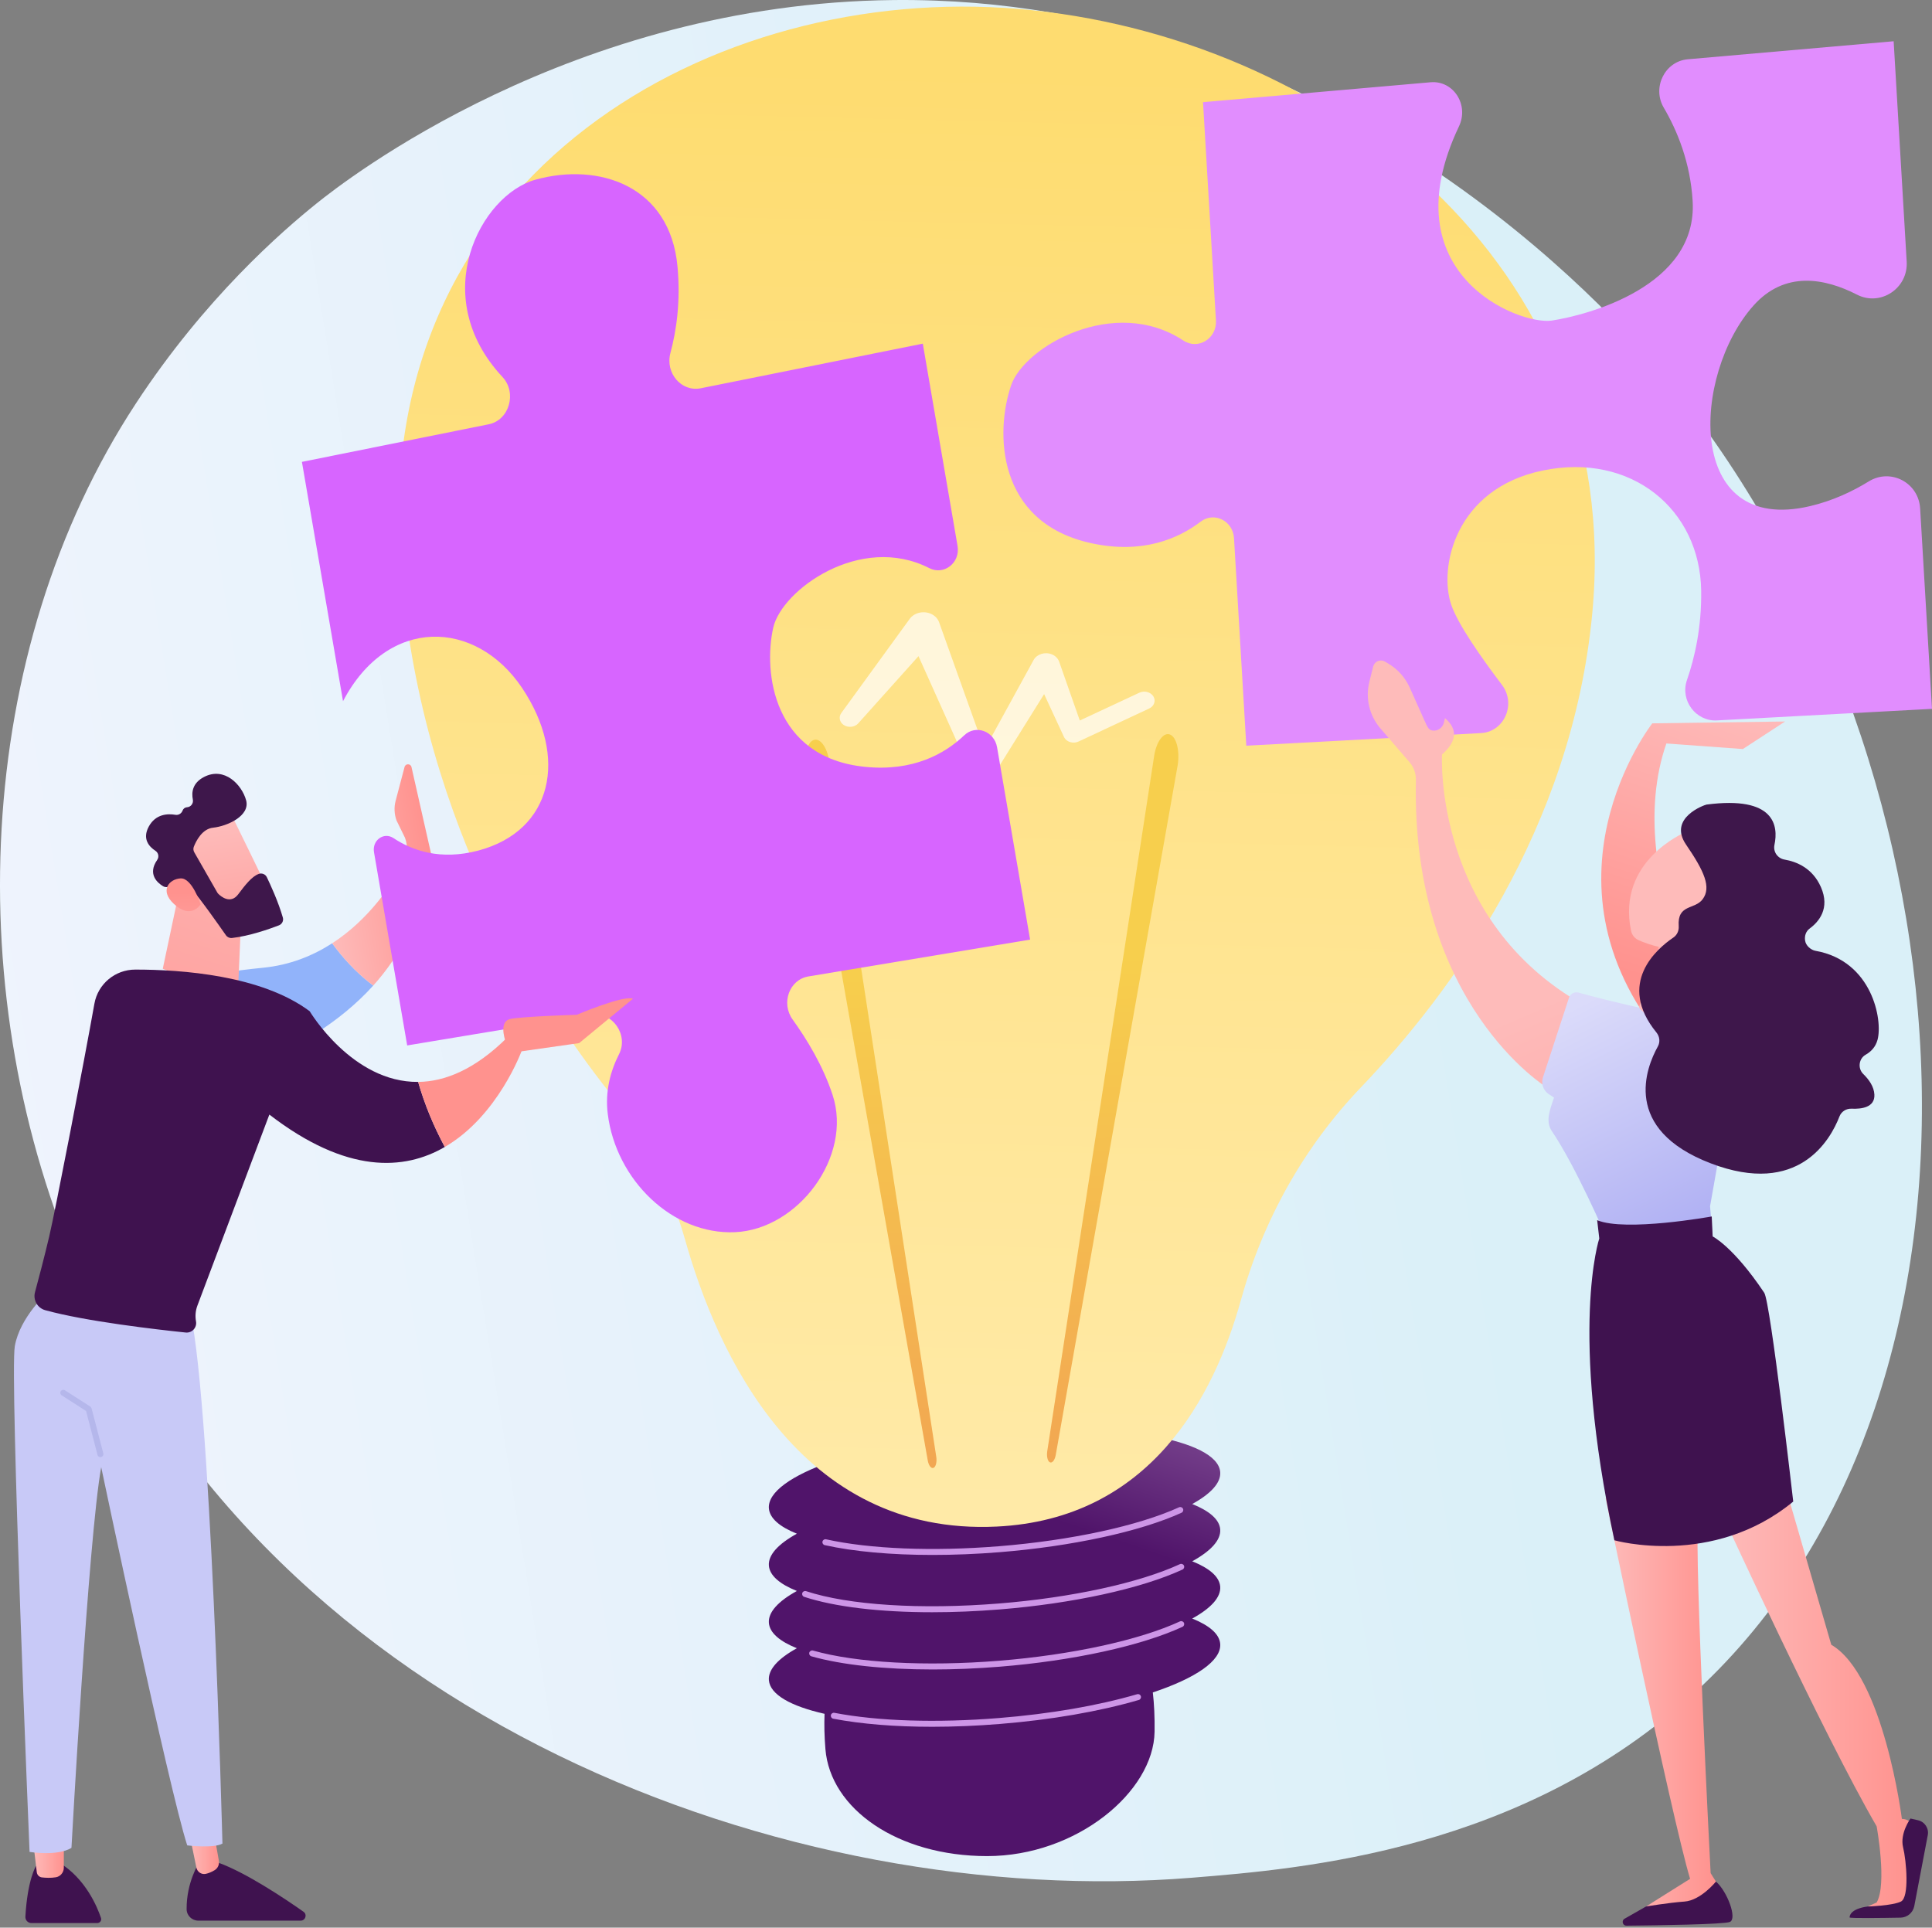 <?xml version="1.0" encoding="UTF-8"?> <svg xmlns="http://www.w3.org/2000/svg" width="455" height="454" viewBox="0 0 455 454" fill="none"><rect x="0" y="0" width="455" height="454" fill="#808080" stroke="none"/> <path d="M18.977 300.418C64.831 404.993 185.867 449.91 280.701 442.251C306.596 440.16 358.693 435.953 399.373 398.417C477.495 326.333 465.464 175.657 390.679 86.948C381.049 75.524 314.387 -1.015 210.505 0.01C134.45 0.761 81.067 42.681 74.576 47.903C66.376 54.499 48.29 70.177 31.99 95.05C-6.309 153.489 -9.676 235.068 18.977 300.418Z" fill="url(#paint0_linear_1_1089)"></path> <path d="M287.367 360.187C287.18 357.861 284.803 355.846 280.778 354.231C285.152 351.82 287.572 349.235 287.367 346.698C286.748 339.026 262.454 334.725 233.104 337.092C203.753 339.46 180.462 347.597 181.079 355.268C181.266 357.594 183.643 359.609 187.668 361.224C183.294 363.635 180.875 366.22 181.079 368.757C181.266 371.083 183.643 373.098 187.668 374.711C183.294 377.123 180.875 379.708 181.079 382.244C181.266 384.571 183.643 386.585 187.668 388.199C183.294 390.61 180.875 393.195 181.079 395.731C181.352 399.124 186.262 401.855 194.188 403.646C194.086 406.153 194.143 408.902 194.39 411.936C195.538 426.071 211.439 437.156 232.47 437.156C253.501 437.156 271.704 422.043 271.91 407.862C271.961 404.387 271.813 401.327 271.498 398.609C281.56 395.249 287.689 391.145 287.367 387.162C287.18 384.836 284.803 382.821 280.778 381.207C285.152 378.796 287.572 376.211 287.367 373.675C287.18 371.348 284.803 369.333 280.778 367.72C285.152 365.307 287.572 362.722 287.367 360.187Z" fill="url(#paint1_linear_1_1089)"></path> <path d="M219.522 406.699C210.805 406.699 202.828 406.057 196.238 404.797C195.856 404.723 195.605 404.355 195.678 403.971C195.751 403.589 196.118 403.337 196.503 403.412C206.816 405.386 220.587 405.822 235.285 404.636C247.312 403.666 258.559 401.726 267.811 399.027C268.186 398.918 268.576 399.132 268.685 399.506C268.794 399.88 268.579 400.271 268.205 400.38C258.863 403.107 247.518 405.065 235.399 406.041C229.941 406.481 224.606 406.699 219.522 406.699Z" fill="#CD95E7"></path> <path d="M219.668 393.198C208.343 393.198 198.222 392.133 191.083 390.1C190.709 389.993 190.491 389.603 190.597 389.229C190.704 388.854 191.092 388.638 191.468 388.743C201.641 391.64 218.02 392.537 235.285 391.146C252.364 389.77 268.29 386.304 277.891 381.877C278.245 381.714 278.663 381.869 278.827 382.221C278.989 382.575 278.835 382.993 278.482 383.157C268.74 387.65 252.633 391.163 235.401 392.552C230.023 392.986 224.724 393.198 219.668 393.198Z" fill="#CD95E7"></path> <path d="M219.523 379.721C207.295 379.721 196.594 378.47 189.391 376.094C189.021 375.972 188.821 375.574 188.943 375.204C189.065 374.833 189.461 374.633 189.833 374.755C199.857 378.06 216.849 379.146 235.287 377.659C252.364 376.283 268.29 372.817 277.893 368.388C278.247 368.225 278.664 368.38 278.828 368.732C278.991 369.086 278.837 369.504 278.484 369.668C268.74 374.162 252.635 377.673 235.403 379.063C229.938 379.505 224.599 379.721 219.523 379.721Z" fill="#CD95E7"></path> <path d="M219.617 366.227C209.917 366.227 201.094 365.442 194.236 363.918C193.856 363.833 193.617 363.456 193.702 363.078C193.786 362.698 194.165 362.457 194.543 362.543C204.857 364.834 219.708 365.429 235.287 364.173C252.211 362.808 268.057 359.38 277.674 355.003C278.029 354.84 278.446 354.998 278.607 355.352C278.768 355.706 278.612 356.124 278.258 356.286C268.501 360.728 252.479 364.202 235.4 365.578C230.003 366.012 224.69 366.227 219.617 366.227Z" fill="#CD95E7"></path> <path d="M161.38 292.104C157.815 279.477 151.76 267.678 143.607 257.401C126.133 235.38 97.63 190.596 94.12 129.473C89.017 40.567 167.866 -3.944 239.817 2.098C311.768 8.141 382.767 61.714 374.994 144.424C370.212 195.316 341.726 233.918 320.519 256.087C307.052 270.164 297.446 287.406 292.246 306.181C285.882 329.16 270.736 357.797 234.733 359.544C188.146 361.801 168.799 318.378 161.38 292.104Z" fill="url(#paint2_linear_1_1089)"></path> <path d="M246.632 341.813L271.808 178.067C272.328 174.684 273.994 172.413 275.526 172.993C277.06 173.573 277.88 176.787 277.36 180.169C277.346 180.26 277.328 180.371 277.312 180.459L248.634 342.683C248.418 343.904 247.799 344.674 247.25 344.404C246.72 344.143 246.452 342.994 246.632 341.813Z" fill="url(#paint3_linear_1_1089)"></path> <path d="M220.498 343.112L195.322 179.367C194.802 175.984 193.137 173.713 191.605 174.293C190.071 174.873 189.25 178.087 189.769 181.469C189.783 181.559 189.801 181.671 189.817 181.759L218.495 343.983C218.711 345.204 219.33 345.974 219.879 345.704C220.409 345.442 220.679 344.294 220.498 343.112Z" fill="url(#paint4_linear_1_1089)"></path> <path opacity="0.7" d="M271.626 164.008C270.987 162.979 269.507 162.596 268.321 163.15L254.302 169.699L249.436 155.835C249.179 155.112 248.581 154.47 247.731 154.119C246.12 153.455 244.191 154.049 243.424 155.447L243.4 155.492L231.872 176.512L221.174 146.588L221.156 146.538C220.895 145.807 220.342 145.152 219.536 144.711C217.743 143.732 215.372 144.2 214.243 145.755L198.126 167.943C197.472 168.853 197.696 170.071 198.693 170.742C199.759 171.461 201.293 171.293 202.12 170.37L216.311 154.54L229.087 183.006L229.097 183.029C229.301 183.484 229.686 183.882 230.223 184.132C231.422 184.694 232.918 184.306 233.566 183.268L245.897 163.483L250.537 173.49L250.578 173.579C250.612 173.651 250.65 173.722 250.693 173.792C251.332 174.819 252.811 175.202 253.995 174.65L270.635 166.875C271.822 166.318 272.266 165.036 271.626 164.008Z" fill="white"></path> <path d="M8.461 439.531C8.461 439.531 6.477 442.659 5.978 451.416C5.931 452.232 6.578 452.927 7.395 452.927H22.913C23.537 452.927 23.984 452.315 23.784 451.723C22.875 449.031 20.125 442.47 13.99 438.72L8.461 439.531Z" fill="#3F124F"></path> <path d="M7.787 433.597L8.665 440.957C8.741 441.593 9.238 442.101 9.873 442.174C10.722 442.272 11.956 442.342 13.155 442.144C14.246 441.963 15.03 440.993 15.03 439.888V432.781L7.787 433.597Z" fill="url(#paint5_linear_1_1089)"></path> <path d="M46.859 438.72C46.859 438.72 43.889 443.338 43.952 449.674C43.967 451.168 45.217 452.357 46.71 452.357H70.812C71.941 452.357 72.399 450.906 71.475 450.258C66.914 447.055 57.95 441.071 51.465 438.72H46.859Z" fill="#3F124F"></path> <path d="M44.376 430.771L46.248 439.862C46.458 440.879 47.452 441.562 48.466 441.336C49.082 441.198 49.808 440.935 50.585 440.449C51.322 439.987 51.696 439.11 51.545 438.252L49.608 427.239L44.376 430.771Z" fill="url(#paint6_linear_1_1089)"></path> <path d="M11.227 304.39C11.227 304.39 4.716 310.129 3.491 317.034C2.266 323.939 6.962 436.169 6.962 436.169C6.962 436.169 13.471 437.253 16.828 435.219C16.828 435.219 20.808 362.382 23.832 345.553C23.832 345.553 39.698 421.002 44.093 434.634C44.093 434.634 50.365 435.397 52.386 434.203C52.386 434.203 49.596 324.783 44.374 307.396L11.227 304.39Z" fill="#C8C9F7"></path> <path d="M23.644 343.185C23.33 343.185 23.043 342.974 22.961 342.657L20.266 332.317L14.524 328.633C14.195 328.422 14.1 327.985 14.311 327.657C14.522 327.329 14.958 327.233 15.287 327.444L21.262 331.277C21.411 331.373 21.52 331.522 21.564 331.693L24.329 342.3C24.428 342.678 24.201 343.063 23.824 343.161C23.762 343.177 23.702 343.185 23.644 343.185Z" fill="#B5B7EB"></path> <path d="M61.903 227.933C34.535 230.608 28.505 237.473 28.505 237.473L45.189 255.565C45.189 255.565 71.583 250.214 87.9 232.124C83.649 228.946 80.413 225.166 78.231 222.164C73.705 225.09 68.287 227.31 61.903 227.933Z" fill="#91B3FA"></path> <path d="M96.909 180.665C96.716 179.807 95.502 179.786 95.278 180.636L93.175 188.604C92.769 190.144 92.846 191.77 93.395 193.265L95.38 197.317C96.121 199.335 95.965 201.57 94.947 203.462C92.506 207.991 87.089 216.435 78.231 222.164C80.413 225.168 83.651 228.946 87.9 232.124C93.885 225.487 98.518 217.137 99.988 206.704C101.464 205.939 102.24 204.276 101.881 202.653L96.909 180.665Z" fill="url(#paint7_linear_1_1089)"></path> <path d="M42.824 206.956L38.335 228.158C38.335 228.158 48.796 232.894 56.157 230.92L56.96 212.444L42.824 206.956Z" fill="url(#paint8_linear_1_1089)"></path> <path d="M54.029 191.016C54.261 191.245 63.654 210.673 63.654 210.673L52.446 215.801L40.808 198.71C40.809 198.71 50.129 187.19 54.029 191.016Z" fill="url(#paint9_linear_1_1089)"></path> <path d="M45.749 200.728L51.171 210.205C51.241 210.327 51.323 210.436 51.424 210.533C52.035 211.134 54.289 213.048 56.105 210.623C57.754 208.423 59.291 206.439 60.936 205.829C61.673 205.556 62.497 205.886 62.838 206.595C63.691 208.361 65.54 212.374 66.613 216.106C66.831 216.863 66.426 217.658 65.69 217.941C63.474 218.795 58.75 220.466 54.636 220.919C54.079 220.981 53.535 220.739 53.213 220.279C51.648 218.036 46.865 211.238 45.239 209.55C43.713 207.966 40.787 208.551 39.575 208.884C39.178 208.993 38.757 208.936 38.403 208.725C37.154 207.977 34.664 205.94 37.022 202.529C37.516 201.816 37.321 200.845 36.593 200.373C35.142 199.434 33.443 197.611 35.038 194.674C36.661 191.689 39.505 191.598 41.313 191.908C42.044 192.033 42.74 191.608 42.998 190.912C43.146 190.516 43.466 190.178 44.117 190.116C44.996 190.033 45.591 189.178 45.417 188.312C45.084 186.65 45.297 184.434 48.025 183.007C52.867 180.474 56.973 184.85 57.964 188.493C58.955 192.136 53.549 194.584 50.173 194.942C47.606 195.213 46.184 198.066 45.648 199.418C45.482 199.847 45.521 200.328 45.749 200.728Z" fill="#3E174B"></path> <path d="M47.247 212.983C47.247 212.983 45.247 206.71 42.517 206.882C39.788 207.055 37.586 209.726 40.901 212.847C45.023 216.73 47.247 212.983 47.247 212.983Z" fill="url(#paint10_linear_1_1089)"></path> <path d="M227.092 173.174C222.551 177.509 215.081 181.76 203.698 180.609C182.061 178.424 179.745 158.337 182.103 147.834C184.093 138.972 202.622 125.508 218.857 133.81C222.302 135.572 226.19 132.556 225.509 128.583L217.328 80.941L165.031 91.447C160.48 92.362 156.613 87.868 157.895 83.11C159.296 77.914 160.316 70.994 159.555 62.763C157.799 43.749 141.041 38.158 126.075 42.331C113.185 45.925 100.536 69.722 118.333 88.784C121.815 92.513 119.928 98.957 115.109 99.927L71.105 108.783L80.784 165.144C91.327 145.034 112.095 145.821 122.957 162.033C133.859 178.307 130.199 195.637 112.678 200.318C103.716 202.713 97.041 200.297 92.676 197.398C90.391 195.881 87.596 197.899 88.084 200.734L95.896 246.225L139.379 239.006C144.203 238.205 148.097 243.739 145.785 248.29C143.779 252.239 142.466 257.009 143.134 262.376C145.061 277.888 158.366 290.868 173.113 290.208C187.963 289.544 200.843 272.376 196.089 257.903C193.837 251.044 190.042 244.802 186.68 240.137C183.875 236.249 185.895 230.72 190.393 229.972L242.596 221.299L234.816 176C234.161 172.201 229.791 170.599 227.092 173.174Z" fill="#D765FF"></path> <path d="M72.938 238.175C61.582 229.677 42.663 228.351 31.85 228.361C27.114 228.366 23.058 231.74 22.23 236.404C19.826 249.923 13.02 285.199 11.569 291.314C10.378 296.329 9.078 301.254 8.243 304.336C7.744 306.177 8.82 308.077 10.659 308.584C20.239 311.224 36.96 313.138 43.726 313.841C45.214 313.996 46.428 312.678 46.16 311.208C45.932 309.96 46.047 308.673 46.496 307.485L63.436 262.508C81.665 276.557 95.225 275.675 104.755 270.136C102.074 265.148 99.983 260.041 98.475 254.817C82.932 254.983 72.938 238.175 72.938 238.175Z" fill="#3F124F"></path> <path d="M122.87 247.457L119.489 244.326C111.786 251.979 104.687 254.752 98.474 254.819C99.982 260.043 102.073 265.149 104.754 270.138C117.31 262.839 122.87 247.457 122.87 247.457Z" fill="url(#paint11_linear_1_1089)"></path> <path d="M120.965 247.871L136.397 245.676L149.069 235.225C146.812 234.325 135.833 239.006 135.833 239.006C135.833 239.006 123.532 239.377 120.29 239.963C117.598 240.451 118.688 244.249 119.135 245.523C119.226 245.783 119.291 245.937 119.291 245.937L120.965 247.871Z" fill="url(#paint12_linear_1_1089)"></path> <path d="M389.126 170.364C389.126 170.364 359.489 208.31 393.303 246.902L406.015 245.717C406.015 245.717 381.544 206.425 392.443 175.104L410.451 176.418L420.41 169.927L389.126 170.364Z" fill="url(#paint13_linear_1_1089)"></path> <path d="M440.105 113.384C436.293 115.733 431.625 117.949 426.281 119.204C396.707 126.153 398.483 88.191 412.96 71.969C420.366 63.67 429.819 65.541 437.335 69.396C442.861 72.229 449.414 67.93 449.038 61.606L445.968 9.715L397.497 13.959C392.071 14.434 389.044 20.616 391.819 25.344C395.019 30.795 398.093 38.271 398.632 47.368C399.82 67.449 373.846 74.221 365.477 75.498C357.913 76.652 326.977 64.732 343.599 29.762C346.013 24.681 342.289 18.903 336.901 19.375L283.32 24.064L286.362 75.464C286.615 79.75 282.144 82.483 278.704 80.212C262.497 69.506 241.292 81.575 238.14 90.721C234.404 101.562 234.485 123.098 257.135 127.965C269.05 130.524 277.458 126.907 282.778 122.853C285.938 120.445 290.377 122.656 290.619 126.757L293.511 175.63L348.788 172.66C354.275 172.366 357.133 165.801 353.721 161.304C348.842 154.873 343.37 147.061 341.792 142.476C338.776 133.702 342.669 115.065 363.356 110.812C384.232 106.517 400.364 119.993 400.641 139.104C400.764 147.703 399.126 154.888 397.289 160.186C395.633 164.961 399.388 169.941 404.343 169.675L455 166.953L452.207 119.753C451.848 113.653 445.251 110.212 440.105 113.384Z" fill="#E18DFE"></path> <path d="M405.357 356.14C405.357 356.14 429.368 408.475 441.967 430.152C441.967 430.152 444.469 443.792 441.967 448.08L439.835 449.027L449.787 448.731C449.787 448.731 450.671 430.384 449.98 429.36C449.29 428.335 447.909 428.403 447.909 428.403C447.909 428.403 443.642 394.595 431.282 387.38L419.306 346.128L405.357 356.14Z" fill="url(#paint14_linear_1_1089)"></path> <path d="M435.585 451.597C435.571 451.838 443.357 451.727 447.586 451.651C449.147 451.622 450.48 450.525 450.811 448.999L454.006 432.218C454.309 430.624 453.297 429.074 451.715 428.713L449.932 428.306C449.932 428.306 447.389 431.794 448.189 435.079C448.99 438.365 449.702 446.872 447.679 447.865C445.656 448.856 439.836 449.03 439.836 449.03C439.836 449.03 435.718 449.436 435.585 451.597Z" fill="#3F124F"></path> <path d="M382.599 451.903C381.811 452.351 382.136 453.554 383.043 453.544C390.12 453.472 405.98 453.248 407.39 452.663C409.21 451.906 406.727 445.368 404.115 443.155L389.688 447.863L382.599 451.903Z" fill="#3F124F"></path> <path d="M378.12 352.803C378.12 352.803 393.637 427.869 398.028 442.511L387.643 449.028C387.643 449.028 392.848 448.143 396.707 447.863C400.565 447.584 404.114 443.155 404.114 443.155L402.869 441.171C402.869 441.171 398.978 366.513 399.925 358.036L378.12 352.803Z" fill="url(#paint15_linear_1_1089)"></path> <path d="M339.602 177.71C339.602 177.71 337.462 216.758 373.012 236.713L364.453 256.233C364.453 256.233 332.274 236.769 333.455 183.687C333.489 182.157 332.945 180.667 331.946 179.508L325.105 171.573C322.499 168.549 321.524 164.448 322.494 160.575L323.394 156.976C323.696 155.77 325.068 155.192 326.142 155.814L326.857 156.23C329.135 157.552 330.938 159.557 332.014 161.962L335.372 169.47C336.188 171.293 336.451 171.919 337.376 172.06C338.615 172.25 339.775 171.378 340.06 170.156L340.299 169.134C343.308 171.691 343.176 174.541 339.602 177.71Z" fill="url(#paint16_linear_1_1089)"></path> <path d="M371.776 233.786C377.724 235.435 397.873 240.736 410.453 240.519L402.73 284.103L403.344 291.212L378.163 291.099C378.163 291.099 371.074 274.637 365.482 266.428C363.866 264.058 365.069 261.231 365.984 258.512L364.726 257.676C363.446 256.824 362.892 255.222 363.369 253.762L369.501 235C369.818 234.054 370.814 233.52 371.776 233.786Z" fill="url(#paint17_linear_1_1089)"></path> <path d="M376.145 287.38L376.641 291.688C376.641 291.688 369.524 313 380.199 362.776C380.199 362.776 403.318 369.325 422.319 353.652C422.319 353.652 416.958 306.671 415.494 304.483C408.202 293.582 403.344 291.213 403.344 291.213L403.125 286.508C403.125 286.509 382.802 290.183 376.145 287.38Z" fill="#3F124F"></path> <path d="M386.001 237.299C385.913 237.182 391.259 221.16 391.259 221.16L398.917 221.855L401.908 240.032C401.908 240.032 389.907 242.455 386.001 237.299Z" fill="url(#paint18_linear_1_1089)"></path> <path d="M397.082 195.893C396.572 196.211 380.72 202.761 384.126 219.218C384.327 220.192 384.976 221.015 385.882 221.42C388.209 222.458 393.216 224.234 399.205 223.625C407.51 222.782 412.951 208.29 412.719 204.074C412.49 199.857 402.143 192.742 397.082 195.893Z" fill="url(#paint19_linear_1_1089)"></path> <path d="M401.908 189.496C401.49 189.551 392.747 192.596 397.084 198.931C401.42 205.266 403.047 208.997 400.996 211.779C399.128 214.313 394.989 212.869 395.35 218.143C395.423 219.199 394.967 220.223 394.089 220.816C390.188 223.456 380.673 231.582 390.1 243.171C390.867 244.114 391.025 245.413 390.433 246.474C387.671 251.427 381.872 265.936 402.871 273.986C423.622 281.939 431.114 268.375 433.206 262.953C433.66 261.78 434.813 261.062 436.069 261.122C438.349 261.229 441.58 260.851 441.431 257.803C441.34 255.952 440.186 254.293 438.822 252.964C437.471 251.648 437.738 249.344 439.377 248.411C440.615 247.708 441.712 246.609 442.175 244.895C443.433 240.235 440.922 226.303 427.567 223.94C426.452 223.744 425.285 222.699 425.125 221.579C425.123 221.563 425.12 221.547 425.116 221.529C424.938 220.447 425.303 219.339 426.189 218.69C428.322 217.126 431.057 213.977 428.836 208.925C426.865 204.446 423.087 202.935 420.281 202.454C418.633 202.171 417.55 200.613 417.897 198.977C418.841 194.522 418.016 187.384 401.908 189.496Z" fill="#3E174B"></path> <defs> <linearGradient id="paint0_linear_1_1089" x1="-135.5" y1="275.5" x2="340" y2="198.5" gradientUnits="userSpaceOnUse"> <stop stop-color="#FAF4FF"></stop> <stop offset="0" stop-color="#F7F5FF"></stop> <stop offset="1" stop-color="#DAF0F8"></stop> </linearGradient> <linearGradient id="paint1_linear_1_1089" x1="273.392" y1="255.62" x2="239.689" y2="355.084" gradientUnits="userSpaceOnUse"> <stop stop-color="#D7B4E2"></stop> <stop offset="1" stop-color="#50146A"></stop> </linearGradient> <linearGradient id="paint2_linear_1_1089" x1="237.415" y1="16.663" x2="229.194" y2="353.687" gradientUnits="userSpaceOnUse"> <stop stop-color="#FEDC70"></stop> <stop offset="1" stop-color="#FFEAA7"></stop> </linearGradient> <linearGradient id="paint3_linear_1_1089" x1="260.937" y1="225.013" x2="271.275" y2="553.502" gradientUnits="userSpaceOnUse"> <stop stop-color="#F7CF4D"></stop> <stop offset="1" stop-color="#E9605A"></stop> </linearGradient> <linearGradient id="paint4_linear_1_1089" x1="203.985" y1="226.806" x2="214.324" y2="555.296" gradientUnits="userSpaceOnUse"> <stop stop-color="#F7CF4D"></stop> <stop offset="1" stop-color="#E9605A"></stop> </linearGradient> <linearGradient id="paint5_linear_1_1089" x1="7.787" y1="437.526" x2="15.03" y2="437.526" gradientUnits="userSpaceOnUse"> <stop stop-color="#FEBBBA"></stop> <stop offset="1" stop-color="#FF928E"></stop> </linearGradient> <linearGradient id="paint6_linear_1_1089" x1="44.377" y1="434.31" x2="51.579" y2="434.31" gradientUnits="userSpaceOnUse"> <stop stop-color="#FEBBBA"></stop> <stop offset="1" stop-color="#FF928E"></stop> </linearGradient> <linearGradient id="paint7_linear_1_1089" x1="75.832" y1="209.006" x2="102.165" y2="204.206" gradientUnits="userSpaceOnUse"> <stop stop-color="#FEBBBA"></stop> <stop offset="1" stop-color="#FF928E"></stop> </linearGradient> <linearGradient id="paint8_linear_1_1089" x1="64.697" y1="172.765" x2="28.043" y2="284.063" gradientUnits="userSpaceOnUse"> <stop stop-color="#FEBBBA"></stop> <stop offset="1" stop-color="#FF928E"></stop> </linearGradient> <linearGradient id="paint9_linear_1_1089" x1="50.729" y1="194.584" x2="56.767" y2="235.193" gradientUnits="userSpaceOnUse"> <stop stop-color="#FEBBBA"></stop> <stop offset="1" stop-color="#FF928E"></stop> </linearGradient> <linearGradient id="paint10_linear_1_1089" x1="43.848" y1="238.63" x2="43.214" y2="210.189" gradientUnits="userSpaceOnUse"> <stop stop-color="#FEBBBA"></stop> <stop offset="1" stop-color="#FF928E"></stop> </linearGradient> <linearGradient id="paint11_linear_1_1089" x1="141.496" y1="48.315" x2="124.778" y2="158.317" gradientUnits="userSpaceOnUse"> <stop stop-color="#FEBBBA"></stop> <stop offset="1" stop-color="#FF928E"></stop> </linearGradient> <linearGradient id="paint12_linear_1_1089" x1="162.253" y1="51.471" x2="145.536" y2="161.472" gradientUnits="userSpaceOnUse"> <stop stop-color="#FEBBBA"></stop> <stop offset="1" stop-color="#FF928E"></stop> </linearGradient> <linearGradient id="paint13_linear_1_1089" x1="409.868" y1="165.536" x2="388.565" y2="230.835" gradientUnits="userSpaceOnUse"> <stop stop-color="#FEBBBA"></stop> <stop offset="1" stop-color="#FF928E"></stop> </linearGradient> <linearGradient id="paint14_linear_1_1089" x1="405.357" y1="397.578" x2="450.244" y2="397.578" gradientUnits="userSpaceOnUse"> <stop stop-color="#FEBBBA"></stop> <stop offset="1" stop-color="#FF928E"></stop> </linearGradient> <linearGradient id="paint15_linear_1_1089" x1="378.12" y1="400.916" x2="404.114" y2="400.916" gradientUnits="userSpaceOnUse"> <stop stop-color="#FEBBBA"></stop> <stop offset="1" stop-color="#FF928E"></stop> </linearGradient> <linearGradient id="paint16_linear_1_1089" x1="359.686" y1="237.674" x2="404.896" y2="342.891" gradientUnits="userSpaceOnUse"> <stop stop-color="#FEBBBA"></stop> <stop offset="1" stop-color="#FF928E"></stop> </linearGradient> <linearGradient id="paint17_linear_1_1089" x1="377.89" y1="233.561" x2="473.291" y2="422.511" gradientUnits="userSpaceOnUse"> <stop stop-color="#DBDBFA"></stop> <stop offset="1" stop-color="#4042E2"></stop> </linearGradient> <linearGradient id="paint18_linear_1_1089" x1="386.001" y1="230.881" x2="401.907" y2="230.881" gradientUnits="userSpaceOnUse"> <stop stop-color="#FEBBBA"></stop> <stop offset="1" stop-color="#FF928E"></stop> </linearGradient> <linearGradient id="paint19_linear_1_1089" x1="411.281" y1="210.325" x2="527.059" y2="218.198" gradientUnits="userSpaceOnUse"> <stop stop-color="#FEBBBA"></stop> <stop offset="1" stop-color="#FF928E"></stop> </linearGradient> </defs> </svg> 